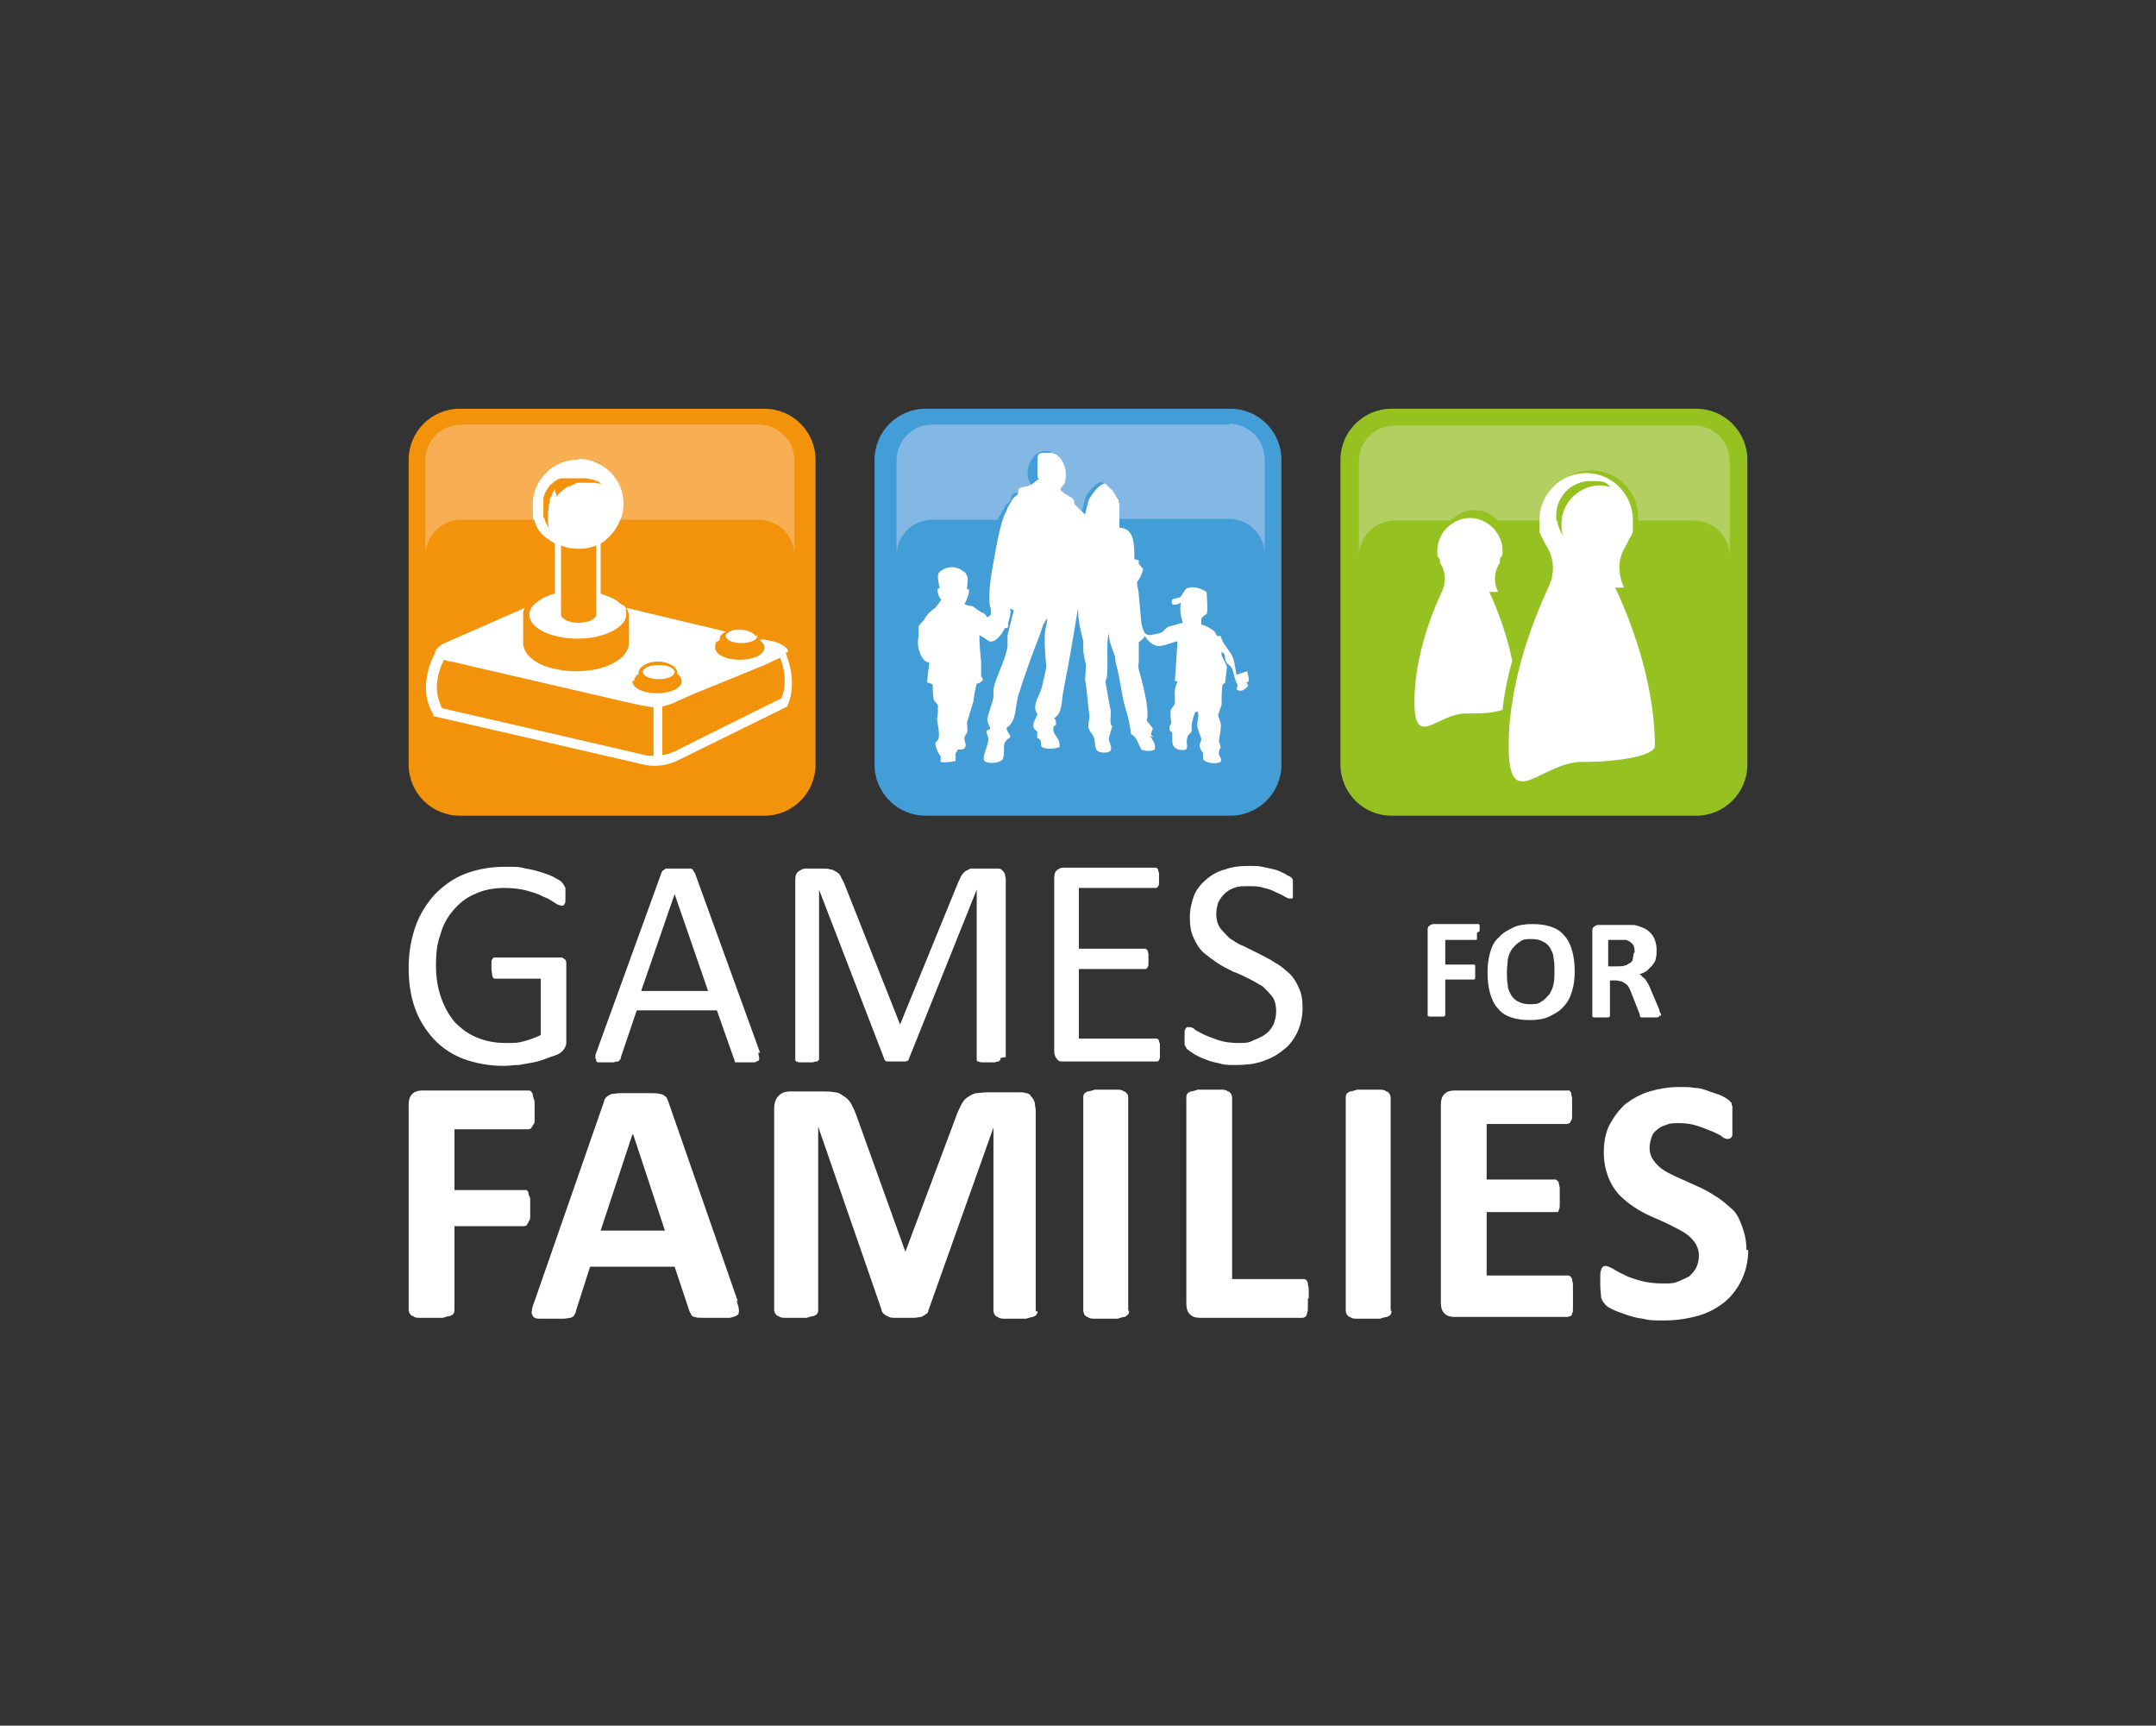 <?xml version="1.0" encoding="UTF-8"?>
<svg id="Layer_3" xmlns="http://www.w3.org/2000/svg" version="1.1" viewBox="0 0 244.8 195.9">
  <rect x="0" y="0" width="244.8" height="195.9" fill="#333333" stroke="none"/>
  <!-- Generator: Adobe Illustrator 29.7.0, SVG Export Plug-In . SVG Version: 2.1.1 Build 138)  -->
  <defs>
    <style>
      .st0 {
        fill: none;
      }

      .st1 {
        fill: #f8af54;
      }

      .st2 {
        fill: #83b7e4;
      }

      .st3 {
        fill: #95c121;
      }

      .st4 {
        fill: #439ed8;
      }

      .st5 {
        fill: #f3920b;
      }

      .st6 {
        fill: #fff;
      }

      .st7 {
        fill: #b3cf61;
      }
    </style>
  </defs>
  <g>
    <g>
      <path class="st6" d="M64.2,101.6c0,.2,0,.4,0,.6,0,.2,0,.3-.1.4,0,.1-.1.2-.2.2,0,0-.1,0-.2,0-.1,0-.4-.1-.7-.3-.3-.2-.7-.5-1.3-.7-.5-.3-1.2-.5-1.9-.7-.7-.2-1.6-.3-2.6-.3s-2.3.2-3.3.7c-1,.4-1.8,1.1-2.4,1.8-.7.8-1.2,1.7-1.5,2.8-.4,1.1-.5,2.2-.5,3.5s.2,2.6.6,3.7c.4,1.1.9,2,1.6,2.8.7.7,1.5,1.3,2.5,1.7,1,.4,2,.6,3.2.6s1.4,0,2.1-.2c.7-.2,1.3-.4,1.9-.7v-6.4h-5.1c-.2,0-.3,0-.4-.3,0-.2-.1-.5-.1-.9s0-.4,0-.6c0-.2,0-.3.1-.4,0,0,.1-.2.2-.2,0,0,.2,0,.3,0h7c.1,0,.2,0,.4,0,.1,0,.2.1.3.2.1,0,.2.2.2.4,0,.2,0,.3,0,.5v8.4c0,.3,0,.5-.2.8-.1.2-.3.4-.6.6-.3.2-.8.3-1.3.5-.5.2-1.1.4-1.6.5-.6.1-1.1.2-1.7.3-.6,0-1.1.1-1.7.1-1.7,0-3.2-.3-4.6-.8-1.3-.5-2.5-1.3-3.4-2.3-.9-1-1.6-2.1-2.1-3.5-.5-1.4-.7-2.9-.7-4.6s.3-3.3.8-4.7c.5-1.4,1.3-2.6,2.2-3.6,1-1,2.1-1.8,3.4-2.3,1.3-.5,2.8-.8,4.5-.8s1.6,0,2.4.2c.7.1,1.4.3,2,.5.6.2,1.1.4,1.4.6.4.2.7.4.8.6.1.1.2.3.3.5,0,.2,0,.5,0,.8Z"/>
      <path class="st6" d="M86.1,119.5c0,.2.1.5.1.6,0,.2,0,.3-.1.3,0,0-.2.1-.4.2-.2,0-.5,0-.8,0s-.6,0-.8,0c-.2,0-.4,0-.5,0-.1,0-.2,0-.2-.2,0,0,0-.2-.1-.3l-1.9-5.4h-9.1l-1.8,5.3c0,.1,0,.2-.1.3,0,0-.1.1-.2.2-.1,0-.3,0-.5.1-.2,0-.5,0-.8,0s-.6,0-.8,0c-.2,0-.4,0-.4-.2s-.1-.2-.1-.3c0-.2,0-.4.1-.6l7.4-20.4c0-.1.1-.2.2-.3,0,0,.2-.1.3-.2.1,0,.3,0,.5,0,.2,0,.5,0,.8,0s.7,0,.9,0c.2,0,.4,0,.6,0,.1,0,.3.1.3.2,0,0,.1.2.2.3l7.4,20.4ZM76.6,101.5h0l-3.8,11h7.6l-3.8-11Z"/>
      <path class="st6" d="M113.6,120.1c0,0,0,.2,0,.2,0,0-.1.1-.2.2-.1,0-.3,0-.4.1-.2,0-.4,0-.7,0s-.5,0-.7,0c-.2,0-.3,0-.5-.1-.1,0-.2,0-.2-.2,0,0,0-.1,0-.2v-19.1h0l-7.7,19.2c0,0,0,.1-.1.2,0,0-.2.1-.3.1-.1,0-.3,0-.4,0-.2,0-.4,0-.6,0s-.4,0-.6,0-.3,0-.4,0c-.1,0-.2,0-.3-.1,0,0-.1-.1-.1-.2l-7.4-19.2h0v19.1c0,0,0,.2,0,.2,0,0-.1.1-.2.2-.1,0-.3,0-.5.1-.2,0-.4,0-.7,0s-.5,0-.7,0c-.2,0-.3,0-.4-.1-.1,0-.2,0-.2-.2,0,0,0-.1,0-.2v-20.2c0-.5.1-.8.4-1,.3-.2.5-.3.8-.3h1.8c.4,0,.7,0,1,.1.3,0,.5.2.7.3.2.1.4.3.5.6.1.2.3.5.4.8l6.3,15.9h0l6.5-15.9c.1-.3.3-.6.4-.9.1-.2.3-.4.5-.6.2-.1.4-.2.6-.3.2,0,.5,0,.8,0h1.9c.2,0,.3,0,.5,0,.2,0,.3.1.4.2.1.1.2.2.3.4,0,.2.1.4.1.6v20.2Z"/>
      <path class="st6" d="M131.7,119.4c0,.2,0,.4,0,.5,0,.2,0,.3-.1.4,0,.1-.1.2-.2.2,0,0-.2,0-.2,0h-10.5c-.3,0-.5,0-.7-.3-.2-.2-.3-.5-.3-.9v-19.6c0-.4.1-.8.3-.9.2-.2.5-.3.7-.3h10.4c0,0,.2,0,.2,0,0,0,.1.1.2.2,0,.1,0,.2.1.4,0,.2,0,.3,0,.6s0,.4,0,.5c0,.2,0,.3-.1.4,0,0-.1.2-.2.2,0,0-.2,0-.2,0h-8.6v6.9h7.4c0,0,.2,0,.2,0,0,0,.1.1.2.2s0,.2.1.4c0,.2,0,.3,0,.6s0,.4,0,.5c0,.1,0,.3-.1.4,0,0-.1.2-.2.2,0,0-.2,0-.2,0h-7.4v7.9h8.7c0,0,.2,0,.2,0,0,0,.1.1.2.2,0,0,0,.2.1.4,0,.2,0,.3,0,.6Z"/>
      <path class="st6" d="M147.9,114.4c0,1-.2,1.9-.6,2.8-.4.8-.9,1.5-1.6,2-.7.6-1.5,1-2.4,1.3-.9.3-1.9.4-2.9.4s-1.4,0-2-.2c-.6-.1-1.2-.3-1.7-.5-.5-.2-.9-.4-1.2-.6-.3-.2-.6-.4-.7-.5-.1-.1-.2-.3-.3-.5,0-.2,0-.5,0-.8s0-.5,0-.6c0-.2,0-.3.1-.4s.1-.2.2-.2c0,0,.1,0,.2,0,.2,0,.4,0,.7.3.3.2.7.4,1.1.6.5.2,1,.4,1.6.6.6.2,1.4.3,2.2.3s1.2,0,1.7-.3c.5-.2,1-.4,1.4-.7.4-.3.7-.7.9-1.1.2-.5.3-1,.3-1.5s-.1-1.2-.4-1.6c-.3-.4-.7-.8-1.1-1.2-.5-.3-1-.6-1.6-.9-.6-.3-1.2-.6-1.8-.8-.6-.3-1.2-.6-1.8-1-.6-.4-1.1-.8-1.6-1.2-.5-.5-.8-1-1.1-1.7-.3-.6-.4-1.4-.4-2.3s.2-1.7.5-2.5c.3-.7.8-1.3,1.4-1.8.6-.5,1.3-.9,2.1-1.1.8-.3,1.7-.4,2.7-.4s1,0,1.5.1,1,.2,1.4.3c.4.1.8.3,1.2.5.3.2.6.3.7.4.1.1.2.2.2.3,0,0,0,.1,0,.2,0,0,0,.2,0,.3,0,.1,0,.3,0,.5s0,.4,0,.5c0,.2,0,.3,0,.4,0,.1,0,.2-.1.2,0,0-.1,0-.2,0-.1,0-.3,0-.6-.2-.3-.2-.6-.3-1-.5-.4-.2-.8-.4-1.4-.5-.5-.2-1.1-.2-1.8-.2s-1.1,0-1.6.2c-.5.2-.8.4-1.1.7-.3.3-.5.6-.7,1-.1.4-.2.8-.2,1.2,0,.6.1,1.1.4,1.6.3.4.7.8,1.1,1.2.5.3,1,.7,1.6.9.6.3,1.2.6,1.8.9.6.3,1.2.6,1.8,1,.6.3,1.1.8,1.6,1.2.5.5.8,1,1.1,1.7.3.6.4,1.4.4,2.3Z"/>
    </g>
    <path class="st6" d="M60.7,126.1c0,.4,0,.7,0,1,0,.3,0,.5-.2.6,0,.2-.2.3-.2.4,0,0-.2.1-.3.1h-8.4v6.9h7.9c.1,0,.2,0,.3,0,0,0,.2.2.2.3,0,.2.1.4.2.6,0,.3,0,.6,0,1s0,.7,0,1c0,.3,0,.5-.2.7,0,.2-.2.3-.2.4,0,0-.2.1-.3.1h-7.9v9.5c0,.1,0,.3-.1.4,0,.1-.2.2-.4.3-.2,0-.5.1-.8.2-.3,0-.8,0-1.3,0s-.9,0-1.3,0c-.3,0-.6,0-.8-.2-.2,0-.3-.2-.4-.3,0-.1-.1-.2-.1-.4v-23.2c0-.6.1-1,.4-1.3.3-.3.7-.4,1.1-.4h12.1c.1,0,.2,0,.3.1,0,0,.2.2.2.4,0,.2.1.4.2.7,0,.3,0,.6,0,1Z"/>
    <path class="st6" d="M83.6,147.6c.2.5.3.9.3,1.1,0,.3,0,.5-.2.6-.1.1-.4.2-.8.3-.4,0-.9,0-1.5,0s-1.2,0-1.6,0c-.4,0-.7,0-.9-.1-.2,0-.3-.1-.4-.2,0-.1-.1-.2-.2-.4l-1.7-5.1h-9.6l-1.6,5c0,.2-.1.3-.2.5,0,.1-.2.2-.4.3-.2,0-.5.1-.8.1-.3,0-.8,0-1.4,0s-1.1,0-1.4,0c-.3,0-.6-.1-.7-.3-.1-.2-.2-.4-.1-.6,0-.3.1-.6.3-1.1l7.9-22.7c0-.2.2-.4.3-.5.1-.1.3-.2.5-.3.2,0,.6-.1,1-.1.4,0,.9,0,1.6,0s1.4,0,1.9,0c.5,0,.8,0,1.1.1.3,0,.4.2.6.3.1.1.2.3.3.6l7.9,22.7ZM71.8,128.8h0l-3.6,10.9h7.3l-3.6-10.9Z"/>
    <path class="st6" d="M117.8,148.8c0,.1,0,.3-.1.4,0,.1-.2.2-.4.3-.2,0-.4.1-.8.2-.3,0-.7,0-1.2,0s-.9,0-1.2,0c-.3,0-.6,0-.8-.2-.2,0-.3-.2-.4-.3,0-.1-.1-.2-.1-.4v-20.8h0l-7.4,20.8c0,.2-.1.3-.3.4-.1.1-.3.2-.5.3-.2,0-.5.1-.8.1-.3,0-.7,0-1.1,0s-.8,0-1.1,0c-.3,0-.6,0-.8-.2-.2,0-.4-.2-.5-.3-.1-.1-.2-.2-.2-.4l-7.2-20.8h0v20.8c0,.1,0,.3-.1.4,0,.1-.2.2-.4.3-.2,0-.5.1-.8.2-.3,0-.7,0-1.2,0s-.9,0-1.2,0c-.3,0-.6,0-.8-.2-.2,0-.3-.2-.4-.3,0-.1-.1-.2-.1-.4v-22.8c0-.7.2-1.2.5-1.5.4-.4.8-.5,1.4-.5h3.4c.6,0,1.1,0,1.6.1.4,0,.8.3,1.1.5.3.2.6.5.8.9.2.4.4.8.6,1.4l5.5,15.3h0l5.7-15.2c.2-.6.4-1,.6-1.4.2-.4.4-.7.7-.9.3-.2.6-.4,1-.5.4,0,.8-.1,1.3-.1h3.5c.4,0,.7,0,.9.1.3,0,.5.2.6.4.2.2.3.4.4.7,0,.3.1.6.1.9v22.8Z"/>
    <path class="st6" d="M128.2,148.8c0,.1,0,.3-.1.4s-.2.2-.4.3c-.2,0-.5.1-.8.2-.3,0-.8,0-1.3,0s-.9,0-1.3,0c-.3,0-.6,0-.8-.2-.2,0-.3-.2-.4-.3,0-.1-.1-.2-.1-.4v-24.2c0-.1,0-.3.1-.4,0-.1.2-.2.4-.3.2,0,.5-.1.8-.2.3,0,.7,0,1.2,0s.9,0,1.3,0c.3,0,.6,0,.8.2.2,0,.3.2.4.3s.1.2.1.4v24.2Z"/>
    <path class="st6" d="M148.5,147.4c0,.4,0,.7,0,1,0,.3,0,.5-.1.7,0,.2-.1.3-.2.4,0,0-.2.1-.3.1h-11.7c-.4,0-.8-.1-1.1-.4-.3-.3-.4-.7-.4-1.3v-23.3c0-.1,0-.3.1-.4,0-.1.2-.2.4-.3.2,0,.5-.1.8-.2.3,0,.8,0,1.3,0s.9,0,1.3,0c.3,0,.6,0,.8.2.2,0,.3.2.4.3,0,.1.1.2.1.4v20.6h8.1c.1,0,.2,0,.3.1,0,0,.2.2.2.4,0,.2.1.4.1.7,0,.3,0,.6,0,1Z"/>
    <path class="st6" d="M158,148.8c0,.1,0,.3-.1.4,0,.1-.2.2-.4.3-.2,0-.5.1-.8.2-.3,0-.8,0-1.3,0s-.9,0-1.3,0c-.3,0-.6,0-.8-.2-.2,0-.3-.2-.4-.3,0-.1-.1-.2-.1-.4v-24.2c0-.1,0-.3.1-.4,0-.1.2-.2.4-.3.2,0,.5-.1.8-.2.3,0,.7,0,1.2,0s.9,0,1.3,0c.3,0,.6,0,.8.2.2,0,.3.2.4.3,0,.1.1.2.1.4v24.2Z"/>
    <path class="st6" d="M178.6,147.5c0,.4,0,.7,0,1,0,.3,0,.5-.1.6,0,.2-.1.3-.2.3,0,0-.2.1-.3.1h-12.9c-.4,0-.8-.1-1.1-.4-.3-.3-.4-.7-.4-1.3v-22.3c0-.6.1-1,.4-1.3.3-.3.7-.4,1.1-.4h12.8c.1,0,.2,0,.3,0,0,0,.2.2.2.3,0,.2.1.4.1.6,0,.3,0,.6,0,1s0,.7,0,.9c0,.3,0,.5-.1.6s-.1.3-.2.3c0,0-.2.1-.3.1h-9.1v6.3h7.7c.1,0,.2,0,.3.1,0,0,.2.2.2.3,0,.2.1.4.1.6,0,.3,0,.6,0,.9s0,.7,0,.9c0,.3,0,.5-.1.6,0,.2-.1.3-.2.3,0,0-.2,0-.3,0h-7.7v7.2h9.2c.1,0,.2,0,.3.1,0,0,.2.2.2.3,0,.2.1.4.1.6,0,.3,0,.6,0,1Z"/>
    <path class="st6" d="M198.5,141.9c0,1.3-.3,2.5-.8,3.5-.5,1-1.2,1.9-2,2.5-.9.7-1.9,1.2-3,1.5-1.1.3-2.4.5-3.7.5s-1.7,0-2.5-.2c-.8-.1-1.4-.3-2-.5-.6-.2-1.1-.4-1.5-.6-.4-.2-.7-.4-.8-.6-.2-.2-.3-.4-.4-.7,0-.3-.1-.8-.1-1.4s0-.8,0-1c0-.3,0-.5.1-.7,0-.2.1-.3.2-.4,0,0,.2-.1.3-.1s.4.1.8.3c.3.2.8.5,1.3.7.5.3,1.2.5,1.9.7.7.2,1.6.3,2.5.3s1.2,0,1.7-.2c.5-.2.9-.4,1.3-.6.3-.3.6-.6.8-1,.2-.4.3-.9.3-1.4s-.2-1.1-.5-1.5c-.3-.4-.7-.8-1.2-1.1-.5-.3-1.1-.6-1.7-.9-.6-.3-1.3-.6-2-.9-.7-.3-1.4-.7-2-1.1-.6-.4-1.2-.9-1.7-1.4-.5-.6-.9-1.2-1.2-2-.3-.8-.5-1.7-.5-2.8s.2-2.3.7-3.2c.5-.9,1.1-1.7,1.8-2.3.8-.6,1.7-1.1,2.7-1.4,1-.3,2.2-.5,3.3-.5s1.2,0,1.8.1c.6,0,1.2.2,1.7.4.5.2,1,.3,1.4.5s.7.4.8.5c.1.1.2.2.3.3,0,0,0,.2.1.4,0,.2,0,.3,0,.6,0,.2,0,.5,0,.9s0,.7,0,1c0,.3,0,.5,0,.7,0,.2-.1.3-.2.4,0,0-.2.1-.3.1s-.4,0-.7-.3c-.3-.2-.7-.4-1.2-.6-.5-.2-1-.4-1.6-.6-.6-.2-1.3-.3-2-.3s-1.1,0-1.5.2c-.4.1-.8.3-1.1.6-.3.2-.5.5-.6.9-.1.3-.2.7-.2,1.1,0,.6.2,1.1.5,1.5.3.4.7.8,1.2,1.1.5.3,1.1.6,1.8.9.7.3,1.3.6,2,.9.7.3,1.4.7,2,1.1.7.4,1.2.9,1.8,1.4s.9,1.2,1.2,2c.3.8.5,1.7.5,2.7Z"/>
    <path class="st6" d="M167.7,105.9c0,.2,0,.3,0,.4,0,.1,0,.2,0,.3,0,0,0,.1-.1.1,0,0,0,0-.1,0h-3.4v2.8h3.2s0,0,.1,0c0,0,0,0,.1.1,0,0,0,.2,0,.3,0,.1,0,.2,0,.4s0,.3,0,.4c0,.1,0,.2,0,.3,0,0,0,.1-.1.2,0,0,0,0-.1,0h-3.2v3.9c0,0,0,.1,0,.2,0,0,0,0-.2.1,0,0-.2,0-.3,0-.1,0-.3,0-.5,0s-.4,0-.5,0-.2,0-.3,0c0,0-.1,0-.2-.1,0,0,0,0,0-.2v-9.5c0-.2,0-.4.2-.5.1-.1.3-.2.5-.2h5s0,0,.1,0c0,0,0,0,.1.1,0,0,0,.2,0,.3,0,.1,0,.3,0,.4Z"/>
    <path class="st6" d="M178.8,110.2c0,.9-.1,1.7-.3,2.3-.2.7-.5,1.3-1,1.8-.4.5-1,.8-1.6,1.1-.6.3-1.4.4-2.2.4s-1.5-.1-2.1-.3c-.6-.2-1.1-.5-1.5-1-.4-.4-.7-1-.9-1.7-.2-.7-.3-1.5-.3-2.4s.1-1.6.3-2.3c.2-.7.5-1.3,1-1.7.4-.5,1-.8,1.6-1.1.6-.3,1.4-.4,2.2-.4s1.5.1,2.1.3c.6.2,1.1.5,1.5,1,.4.4.7,1,.9,1.7.2.7.3,1.5.3,2.4ZM176.5,110.3c0-.6,0-1.1-.1-1.5,0-.5-.2-.8-.4-1.2-.2-.3-.5-.6-.8-.7-.3-.2-.8-.3-1.3-.3s-1,0-1.3.3c-.4.2-.6.5-.9.8-.2.3-.4.7-.5,1.2,0,.4-.1.9-.1,1.4s0,1.1.1,1.5c0,.5.2.8.4,1.2.2.3.5.6.8.7.3.2.8.3,1.3.3s1,0,1.3-.3c.4-.2.6-.5.9-.8.2-.3.4-.7.5-1.2s.1-.9.1-1.4Z"/>
    <path class="st6" d="M188.4,115.3c0,0,0,.1,0,.1,0,0,0,0-.2.1,0,0-.2,0-.4,0-.2,0-.4,0-.6,0s-.4,0-.5,0c-.1,0-.2,0-.3,0,0,0-.1,0-.2-.1,0,0,0-.1,0-.2l-.9-2.3c-.1-.3-.2-.5-.3-.7-.1-.2-.2-.4-.4-.5-.1-.1-.3-.2-.5-.3-.2,0-.4-.1-.6-.1h-.7v4c0,0,0,.1,0,.1,0,0,0,0-.2.1,0,0-.2,0-.3,0-.1,0-.3,0-.5,0s-.4,0-.5,0c-.1,0-.2,0-.3,0,0,0-.1,0-.2-.1,0,0,0,0,0-.1v-9.6c0-.2,0-.4.2-.5.1-.1.3-.2.5-.2h2.7c.3,0,.5,0,.7,0,.2,0,.3,0,.5,0,.4,0,.8.2,1.1.3.3.1.6.3.9.6.2.2.4.5.5.8.1.3.2.7.2,1.1s0,.7-.1,1c0,.3-.2.5-.4.8-.2.2-.4.4-.6.6-.3.2-.5.3-.9.4.2,0,.3.2.4.3.1.1.3.2.4.4.1.2.2.3.3.5.1.2.2.4.3.7l.9,2.1c0,.2.1.4.2.5,0,0,0,.2,0,.2ZM185.6,108.1c0-.3,0-.6-.2-.9-.2-.2-.4-.4-.8-.5-.1,0-.2,0-.4,0-.1,0-.3,0-.6,0h-1v3h1.1c.3,0,.6,0,.8-.1.2,0,.4-.2.6-.3s.3-.3.3-.5c0-.2.1-.4.1-.6Z"/>
  </g>
  <g>
    <path class="st4" d="M145.5,86.8c0,3.2-2.6,5.8-5.8,5.8h-34.6c-3.2,0-5.8-2.6-5.8-5.8v-34.6c0-3.2,2.6-5.8,5.8-5.8h34.6c3.2,0,5.8,2.6,5.8,5.8v34.6"/>
    <path class="st2" d="M139.6,48.2h-33.7c-2.3,0-4.1,1.8-4.1,4.1v10.8c0-2.3,1.8-4.1,4.1-4.1h7.4c0-.1.1-.3.2-.4.2-.4.5-.8.7-1.3.2-.1.4-.3.5-.4.2-.3,0-.6.3-.8.3-.2.7-.2,1.1-.3.4-.2.6-.5,1.1-.7h0c-1.2-1.2-.2-3.9,1.5-3.9s.2,0,.3,0c1.2.3,1.9,1.9,1.5,3.4,0,.3-.4.4-.5.8.4.5.9.6,1.4,1,.2.2,0,.3.2.6,0,.2,1,1,1.2,1.2.1-.5.3-1.1.4-1.6.2-.6,1.2-1.8,1.9-1.9,1.4,1.2,1.9,2.1,2,4.2h12.4c2.3,0,4.1,1.8,4.1,4.1v-10.8c0-2.3-1.8-4.1-4.1-4.1"/>
    <path class="st6" d="M140.4,76.6c-.2-.9-.2-1.8-.7-2.5-.4-.6-.9-1.1-1.1-1.9,0,0-.1,0-.2,0,0,0-.1,0-.2,0-.1-.2-.2-.3-.3-.5-.3-.3-1-.7-1.5-.8v-.7c.2-.2.4-.4.6-.5.2-.3,0-2.1,0-2.5-.6-.4-1.7-.8-2.4-.3-.2.3-.3.5-.5.8-.4.4-1.3,0-1,.9.4.1.7,0,1-.2-.2.7,0,1.7.2,2.3-.5.1-1,.3-1.5.4-.4.1-.6.5-.9.7-.5.2-.9.2-1.3.3-.8,0-.8-.7-1-1.3-.1-1.1-.2-2.2-.3-3.3,0-.5-.2-.9-.2-1.4.3-.4.6-1,.7-1.5-.2-.2-.3-.4-.5-.6,0-.1,0-.3,0-.4h-.1c-.1-.1-.3-.1-.4-.1,0-1.8,0-3.5-1.7-3.6,0-.3,0-.6,0-.9h0s0,0,0,0c0,0,0-.2,0-.3,0-.2,0-.4,0-.5,0,0,0-.2,0-.3,0-.1,0-.3,0-.4,0,0,0-.2,0-.2,0-.1,0-.2-.1-.3,0,0,0-.2,0-.2,0-.1-.1-.2-.2-.3,0,0,0-.1-.1-.2,0-.1-.1-.2-.2-.3,0,0,0-.1-.1-.2,0-.1-.2-.2-.3-.3,0,0,0,0-.1-.1-.2-.2-.3-.3-.5-.5-.7,0-1.6,1.3-1.9,1.9-.1.5-.3,1.1-.4,1.6-.2-.2-1.1-1-1.2-1.2-.1-.3,0-.4-.2-.6-.5-.4-1-.5-1.4-1,.1-.4.4-.5.5-.8.4-1.4-.2-3.1-1.5-3.4-.1,0-.2,0-.3,0s0,0,0,0c0,0,0,0,0,0,0,0-.2,0-.2,0,0,0,0,0-.1,0,0,0-.1,0-.2,0,0,0,0,0-.1,0,0,0-.1,0-.2,0,0,0,0,0-.1,0,0,0,0,0-.1.1,0,0,0,0-.1,0,0,0,0,0-.1.1,0,0,0,0,0,.1,0,0,0,0-.1.1,0,0,0,0,0,.1,0,0,0,.1,0,.2,0,0,0,0,0,.1,0,0,0,.1,0,.2,0,0,0,0,0,.1,0,0,0,.1,0,.2,0,0,0,0,0,.1,0,0,0,.1,0,.2,0,0,0,0,0,.1,0,0,0,.1,0,.2,0,0,0,0,0,.1,0,0,0,.1,0,.2,0,0,0,0,0,.1,0,0,0,.1,0,.2,0,0,0,0,0,.1,0,0,0,.1,0,.2,0,0,0,0,0,0,0,0,.1.2.2.2h0c-.5.2-.7.6-1.1.7-.4.2-.7.1-1.1.3-.3.2-.1.5-.3.8-.2.1-.4.3-.5.4-.2.4-.5.8-.7,1.3,0,.1-.1.3-.2.4h0c-.7,1.8-1,3.9-1.4,6.1-.2.9-.6,3.9-.2,4.7h0c0,.2,0,.5,0,.7-.1.1-.3.2-.4.3h0c-.1-.2-.2-.3-.4-.5-.2,0-.4-.2-.6-.3-.2-.1-.5-.4-.7-.5-.3,0-.6-.1-.9-.2h0c.2-.4.6-1.1.5-1.7,0,0-.1,0-.2,0,0-1,.3-1.3-.3-2-.2,0-.3-.2-.5-.3-.8-.4-1.7-.2-2.3.3-.4.4-.1,1.3,0,1.9-.1,0-.1,0-.2,0-.2.3.2,1.2.4,1.3h0c-.3.3-.5.7-.8,1-.1,0-.2.1-.3.2-.4.3-.7.7-.9,1.1-.2.2-.4.4-.6.7,0,.4,0,.8,0,1.2-.3,1,.3,2.9,1.2,2.9,0,.5-.3,2.1-.2,2.3.2,0,.4.1.6.2,0,.5,0,1.1.1,1.6,0,.3.4.5.5.8,0,.5,0,1-.1,1.5,0,.4.4,1.9.1,2.4,0,.1-.3.2-.3.4,0,.4.4,1.3.6,1.4,0,.3,0,.4,0,.7.4.1,1.2,0,1.6-.1h.1v-.8c0-.2.2-.2.2-.5.4,0,.8,0,.9-.3.2-.4-.3-.8,0-1.3,0,0,.1-.2.2-.3.1-.4,0-.8,0-1.2.2-.7.5-1.6.7-2.3.1-.7.2-1.4.4-2.1.3,0,.5-.2.7-.4,0-.2-.1-.3-.2-.4,0-.6,0-1.2,0-1.7-.1-.9-.2-2-.2-3,.4.2.7.4,1.1.7.7.2,1.4-.7,1.8-1.5.2,0,.3,0,.4-.2-.2-.4.4-1.3.2-2,.1,0,.3.1.4.2-.2.9-.5,2-.7,2.8,0,.4,0,.9,0,1.3-.3,1.7-1.2,3.1-1.6,4.8,0,.3,0,.7,0,1-.2.8-.5,1.5-.7,2.4,0,.6.4.9.3,1.2-.2,0-.3.1-.4.2,0,.4.3.7.2,1.1,0,.5-.8,2-.4,2.3.5.4,1.9.2,2.1-.3.3-1.3-.3-1.7.8-2.4v-.2c-.2-.3-.4-.5-.4-.9,1.2-.7.9-2.5,1.4-3.9.7-2.2,1.4-4.2,2.2-6.2.3-.7.5-1.8,1-2.3h0c0,.4-.1.8-.2,1.2-.2,1.1,0,3.3.1,4.3,0,.1-.4,1.9-.5,2.3-.3,1.1-1.2,2.1-.5,3.1-.1.3-.7,1.1-.4,1.6.1.1.3.3.4.4,0,.1-.1.5,0,.7.1,0,.2.1.3.2.2.3,0,.6.2.8.4.3,1.6.2,2,0,.1-1-.6-1.2-.7-1.9v-.4c.1,0,.2-.2.3-.2,0-.4,0-.5-.2-.8,1-.5.8-2.2,1.1-3.4.6-3,1.1-6,1.6-9.1h0c0,1.5.3,2.6.6,3.8,0,.3,0,.6,0,1,0,.5.2,1.1.3,1.7,0,.5-.1,1.5-.1,1.7.2.8.3,2.8.5,4,0,.5-.2,1.2-.1,1.4,0,.3.5.8.6,1.1.2.5,0,1.3.5,1.6.4.2,1.2.2,1.4-.1.2-.5-.2-.9-.2-1.3,0-.1.3-1.3.4-1.4-.4-.4-.1-1.3-.2-1.9-.2-.9-.4-2.2-.6-3.3.5-.4,0-4.3.4-5.4,0,.9.4,1.8.7,2.6,0,.4.1.8.2,1.2.4,1.5.5,2.9.9,4.4.3,1,.6,2,.7,3.2.7.4.8,1.1,1.2,1.8.5.2,1.1.2,1.5,0,.2-.7-.3-1.1-.5-1.6.1,0,.2.2.3.2,0-.2-.2-.2-.2-.3,0-.2.1-.5.2-.7-.2-.3-.5-.6-.7-.9.4-1.2-.6-4.7-.9-5.8-.1-.5,0-.7,0-1.1,0-.7,0-1.3,0-2,.3-.2.5-.4.7-.7.4.7,1.1,1.3,1.9,1.1.7-.1,1.2-.4,1.8-.5-.1,1.5-.2,3-.3,4.5.1,0,.2,0,.3.1-.2.4-.4,1-.3,1.6,0,.3,0,.5,0,.8,0,.3-.5.6-.5,1,0,.4,0,.8.1,1.2,0,.2-.3.4-.2.8,0,.2.3.3.3.4,0,.1,0,.3,0,.4,0,.9,0,1.2.7,1.5.2,0,.6.1.8,0,.4-.2,0-.8.2-1.3,0-.4.4-.5.5-.8,0-.2,0-.4,0-.5,0-.4.2-1.2.4-1.6,0-.1,0,0,.1-.1,0,0,0,0,.2,0,.2.7-.2,1.1,0,1.9.1.4.3.8.4,1.2,0,.2-.1.4-.2.6,0,.5.2.7.4,1,0,.2,0,.5,0,.7.3.4,1.4.6,2,.3.2-.5-.3-.6-.2-1.1,0-.2.1-.4.2-.5,0-.2-.1-.5-.2-.7,0-.5.3-1.4.2-2.1-.1-.3-.2-.6-.3-.9.1-.4.3-.8.4-1.2,0-.7,0-1.5.1-2.2,0-.1.2-.2.3-.3,0-.1.2-1.6.2-1.7,0-.4-.4-.9-.6-1.4v-.4c.5.2.3.6.5,1.1.1.3.5.4.7.8.2.6.3,1.3.6,1.8,0,.2,0,.3-.1.5.1.1.1.2.3.2.4.1.8-.3,1-.5,0-.2,0-.2-.2-.4.1,0,.2-.1.3-.2,0-.4-.1-.7-.2-1.1Z"/>
  </g>
  <g>
    <path class="st5" d="M92.6,86.8c0,3.2-2.6,5.8-5.8,5.8h-34.6c-3.2,0-5.8-2.6-5.8-5.8v-34.6c0-3.2,2.6-5.8,5.8-5.8h34.6c3.2,0,5.8,2.6,5.8,5.8v34.6"/>
    <path class="st0" d="M71.1,79.6l-17.7-4.1-2.1-.5c-.2,0-.6-.1-.9-.2-.3.5-.8,1.8-.8,3.2s.2,1.6.6,2.3c.5.1,23.4,5.4,23.4,5.4,0,0,.2,0,.6,0v-5.5c-.6,0-1.2-.2-1.3-.2l-1.8-.4Z"/>
    <path class="st0" d="M88.6,74.8l-1.7.8-8.1,3.3-1.8.8c-.1,0-1.1.4-1.7.6v5.5c.4,0,.9-.2,1.4-.4,0,0,12-5.9,12.3-6.1.1-.2.4-.8.4-1.8s-.1-1.6-.5-2.7c0,0,0,0-.1,0Z"/>
    <path class="st0" d="M63.6,61.5v5.9c.3,0,.6-.1.8-.2.5,0,1.3.1,1.9.3l1.3.3v-6.3h-4.1Z"/>
    <path class="st0" d="M62.6,67.7s0,0,0,0c0,0,0,0,0,0Z"/>
    <path class="st0" d="M63.1,67.5s0,0,0,0c0,0,0,0,0,0Z"/>
    <path class="st0" d="M64.4,67.2c-.2,0-.5,0-.8.2v2.4c0,.4.8.9,2,.9s2-.5,2-.9v-2l-1.3-.3c-.6-.1-1.5-.3-1.9-.3Z"/>
    <path class="st0" d="M62.8,67.6s0,0,0,0c0,0,0,0,0,0Z"/>
    <path class="st0" d="M67.7,67.3v-5.8h-4.1v5.8c.6-.1,1.3-.2,2-.2s1.4,0,2,.2Z"/>
    <path class="st6" d="M63,67.6s0,0-.1,0c0,0,0,0,.1,0Z"/>
    <path class="st6" d="M62.5,67.7c0,0-.1,0-.2,0,0,0,.1,0,.2,0Z"/>
    <path class="st6" d="M62.7,67.7s0,0-.1,0c0,0,0,0,.1,0Z"/>
    <path class="st0" d="M88.6,74.8l-1.7.8-8.1,3.3-1.8.8c-.1,0-1.1.4-1.7.6v5.5c.4,0,.9-.2,1.4-.4,0,0,12-5.9,12.3-6.1.1-.2.4-.8.4-1.8s-.1-1.6-.5-2.7c0,0,0,0-.1,0Z"/>
    <path class="st0" d="M71.1,79.6l-17.7-4.1-2.1-.5c-.2,0-.6-.1-.9-.2-.3.5-.8,1.8-.8,3.2s.2,1.6.6,2.3c.5.1,23.4,5.4,23.4,5.4,0,0,.2,0,.6,0v-5.5c-.6,0-1.2-.2-1.3-.2l-1.8-.4Z"/>
    <path class="st0" d="M59.6,69.8s0,0,0,.1v-.3c0,0,0,.1,0,.2Z"/>
    <path class="st6" d="M71.6,69.7h0c0,0,0,.1,0,.2v-.2Z"/>
    <path class="st6" d="M59.7,69.6c0,0,0-.1,0-.2h0s0,.2,0,.2Z"/>
    <path class="st1" d="M86.1,48.2h-33.7c-2.3,0-4.1,1.8-4.1,4.1v10.8c0-2.3,1.8-4.1,4.1-4.1h8.4c-.2-.5-.3-1.1-.3-1.7,0-2.8,2.3-5.1,5.1-5.1s2.6.5,3.6,1.5c1,1,1.5,2.2,1.5,3.6s-.1,1.2-.3,1.7h15.7c2.3,0,4.1,1.8,4.1,4.1v-10.8c0-2.3-1.8-4.1-4.1-4.1"/>
    <path class="st6" d="M65.6,52.2c-2.8,0-5.1,2.3-5.1,5.1s.1,1.2.3,1.7h.6c-.2-.5-.3-1.1-.3-1.7,0-2.5,2.1-4.6,4.6-4.6s2.4.5,3.2,1.3c.9.9,1.3,2,1.3,3.2s-.1,1.2-.3,1.7h.6c.2-.5.3-1.1.3-1.7,0-1.4-.5-2.6-1.5-3.6-1-1-2.2-1.5-3.6-1.5"/>
    <path class="st0" d="M88.6,74.8l-1.7.8-8.1,3.3-1.8.8c-.1,0-1.1.4-1.7.6v5.5c.4,0,.9-.2,1.4-.4,0,0,12-5.9,12.3-6.1.1-.2.4-.8.4-1.8s-.1-1.6-.5-2.7c0,0,0,0-.1,0Z"/>
    <path class="st0" d="M71.1,79.6l-17.7-4.1-2.1-.5c-.2,0-.6-.1-.9-.2-.3.5-.8,1.8-.8,3.2s.2,1.6.6,2.3c.5.1,23.4,5.4,23.4,5.4,0,0,.2,0,.6,0v-5.5c-.6,0-1.2-.2-1.3-.2l-1.8-.4Z"/>
    <g>
      <path class="st6" d="M85.8,72.2s0,0,0,0c-.2-.3-.8-.7-1.7-.7s-.5,0-.7,0c-.5.1-.9.4-1,.6,0,0,0,0,0,.1,0,.4.7.8,1.8.8s1.8-.4,1.8-.8,0,0,0-.1Z"/>
      <path class="st6" d="M89.5,74s0,0,0,0h0c0-.5-.9-.9-1.1-1-.4-.2-1.7-.4-1.7-.4h-.4c0,0,0,0,0,0,0,0,0,0,0,.1.3.2.5.5.5.8,0,.8-1.2,1.4-2.8,1.4s-2.8-.6-2.8-1.4.2-.6.5-.8c0,0,0,0,0-.1,0-.4.3-.7.7-.9l-11.3-2.7c.2.3.3.6.3.9h0v3.1c0,.5-.2.9-.5,1.3-.3.4-.8.7-1.3,1-1.1.6-2.6.9-4.2.9-1.2,0-2.3-.2-3.3-.5-.9-.3-1.7-.8-2.2-1.4-.3-.4-.5-.8-.5-1.3h0s0-2.9,0-2.9c0,0,0,0,0-.1,0,0,0-.1,0-.2v-.2s0,0,0,0c0-.2.1-.4.2-.6l-7.5,3.3c0,0-1.4.6-1.8.8,0,0-.9.5-.9,1-.2.4-2.1,3.9-.2,7v.2c.1,0,23.9,5.5,23.9,5.5,0,0,1.7.5,3.7-.4l12.6-6.2h0c0-.2,1.3-2.3-.2-6.1ZM74.2,85.8c-.4,0-.6,0-.6,0,0,0-22.9-5.3-23.4-5.4-.4-.8-.6-1.6-.6-2.3,0-1.4.5-2.6.8-3.2.3.1.6.2.9.2l2.1.5,17.7,4.1,1.8.4c.1,0,.8.1,1.3.2v5.5ZM72,77.3c0-.3.2-.6.5-.8,0,0,0,0,0-.1,0-.7,1-1.3,2.2-1.3s2.2.6,2.2,1.3,0,0,0,.1c.3.2.5.5.5.8,0,.8-1.2,1.4-2.8,1.4s-2.8-.6-2.8-1.4ZM88.9,79.2c-.3.1-12.3,6.1-12.3,6.1-.5.2-.9.4-1.4.4v-5.5c.6-.1,1.6-.5,1.7-.6l1.8-.8,8.1-3.3,1.7-.8s0,0,.1,0c.4,1.1.5,2,.5,2.7s-.2,1.6-.4,1.8Z"/>
      <path class="st6" d="M74.7,75.5c-.9,0-1.6.3-1.7.7,0,0,0,0,0,.1,0,.4.7.8,1.8.8s1.8-.4,1.8-.8,0,0,0-.1c-.2-.4-.8-.7-1.7-.7Z"/>
      <path class="st6" d="M70.4,68.5c-.5-.5-1.3-.8-2.2-1.1v-5.7c.4-.2.7-.5,1-.8,1-1,1.5-2.2,1.5-3.6s-.5-2.6-1.5-3.6c-1-1-2.2-1.5-3.6-1.5-2.8,0-5.1,2.3-5.1,5.1s1,3.5,2.5,4.4v5.7c-.9.2-1.6.6-2.1,1-.5.4-.8.9-.8,1.4,0,1.5,2.5,2.7,5.5,2.7s5.5-1.3,5.5-2.7-.3-.9-.7-1.3ZM63,55.5c0,0,0,.1-.1.2,0,.1-.2.2-.2.4,0,0,0,.1-.1.2,0,.1-.1.2-.2.4,0,0,0,.1,0,.2,0,.1,0,.3-.1.4,0,0,0,.1,0,.2,0,.2,0,.4-.1.6,0,0,0,0,0,.1,0,.2,0,.3,0,.5,0,0,0,.1,0,.2,0,.4,0,.8.2,1.2-.2-.3-.3-.6-.5-.9h0s0,0,0,0c0-.2-.1-.4-.2-.5,0,0,0,0,0-.1,0-.2,0-.4,0-.6,0,0,0,0,0,0,0-.2,0-.4,0-.6,0,0,0,0,0-.1,0-.2,0-.4,0-.5,0,0,0,0,0,0,0-.2,0-.4.1-.5,0,0,0,0,0,0,0-.2.1-.4.2-.5,0,0,0,0,0,0,0-.2.2-.3.3-.5,0,0,0,0,0,0,.1-.2.2-.3.4-.4,0,0,.2-.2.3-.3,0,0,0,0,.1,0,0,0,.1-.1.2-.2,0,0,0,0,.1,0,0,0,.1,0,.2-.1,0,0,.1,0,.2,0,0,0,.1,0,.2,0,0,0,.1,0,.2,0,0,0,.1,0,.2,0,0,0,.1,0,.2,0,0,0,.2,0,.2,0,0,0,.1,0,.2,0,0,0,.2,0,.2,0,0,0,0,0,.2,0,0,0,.2,0,.3,0,0,0,0,0,.1,0s0,0,0,0c.2,0,.4,0,.6,0,0,0,0,0,0,0,.2,0,.4,0,.6.1,0,0,0,0,.1,0,.2,0,.4.1.6.2,0,0,0,0,0,0,.2,0,.4.2.6.3-.2,0-.4,0-.7-.1,0,0-.2,0-.2,0-.1,0-.3,0-.4,0-.2,0-.4,0-.6,0,0,0,0,0-.1,0-.1,0-.3,0-.4,0,0,0-.1,0-.2,0-.2,0-.3,0-.5.2,0,0,0,0,0,0-.2,0-.4.2-.5.2,0,0,0,0-.1,0-.1,0-.3.2-.4.2,0,0,0,0-.1.1-.2.1-.3.3-.5.4-.1.1-.3.3-.4.5ZM67.7,67.3v2.5c0,.4-.8.9-2,.9s-2-.5-2-.9v-2.4h0v-5.5c.6.3,1.3.4,2,.4s1.4-.1,2-.4v5.4Z"/>
    </g>
  </g>
  <g>
    <path class="st3" d="M198.4,86.8c0,3.2-2.6,5.8-5.8,5.8h-34.6c-3.2,0-5.8-2.6-5.8-5.8v-34.6c0-3.2,2.6-5.8,5.8-5.8h34.6c3.2,0,5.8,2.6,5.8,5.8v34.6"/>
    <path class="st0" d="M177.3,59.5c0-.2,0-.3,0-.5h-.6c0,.6.3,1.2.7,1.7-.1-.4-.2-.8-.2-1.2Z"/>
    <path class="st7" d="M192.1,48.3h-33.7c-2.3,0-4.1,1.8-4.1,4.1v10.8c0-2.3,1.8-4.1,4.1-4.1h6.3c.7-.7,1.6-1.2,2.7-1.2s2,.5,2.7,1.2h5.3s0,0,0-.1c0,0,0,0,0,0,0,0,0-.2,0-.3,0-2.9,2.4-5.3,5.3-5.3s5.3,2.4,5.3,5.3,0,.2,0,.3c0,0,0,0,0,0,0,0,0,0,0,.1h6.3c2.3,0,4.1,1.8,4.1,4.1v-10.8c0-2.3-1.8-4.1-4.1-4.1Z"/>
    <path class="st6" d="M170.1,67.2c-.9-1.9.2-3.3.2-3.3h0s0,0,0-.1c0,0,0,0,0,0,0,0,0,0,0-.1,0,0,0,0,0,0,0,0,0,0,0-.1,0,0,0,0,0,0,0,0,0,0,0-.1,0,0,0,0,0,0,0-.2.2-.3.3-.5,0,0,0,0,0,0,0,0,0,0,0-.1,0,0,0,0,0,0,0,0,0,0,0,0,0,0,0,0,0,0,0,0,0,0,0,0,0,0,0,0,0,0,0,0,0,0,0,0,0,0,0,0,0,0,0,0,0,0,0,0,0,0,0,0,0-.1,0,0,0,0,0,0,0,0,0,0,0-.1,0,0,0,0,0,0,0,0,0-.1,0-.2,0-1-.4-1.8-1-2.5-.7-.7-1.6-1.2-2.7-1.2s-2,.5-2.7,1.2c-.6.7-1,1.5-1,2.5s0,.1,0,.2c0,0,0,0,0,0,0,0,0,0,0,.1,0,0,0,0,0,0,0,0,0,0,0,.1,0,0,0,0,0,0,0,0,0,0,0,0,0,0,0,0,0,0,0,0,0,0,0,0,0,0,0,0,0,0,0,0,0,0,0,0,0,0,0,0,0,0,0,0,0,0,0,0,0,0,0,0,0,.1,0,0,0,0,0,0,0,.2.2.4.3.5,0,0,0,0,0,0,0,0,0,0,0,.1,0,0,0,0,0,0,0,0,0,0,0,.1,0,0,0,0,0,0,0,0,0,0,0,.1,0,0,0,0,0,0,0,0,0,0,0,.1h0s1.1,1.4.2,3.3c-.9,1.9-3.1,7.1-3.1,12.5s2.6,1.3,5.8,1.3,3.2-.2,4.2-.4c.2-1.9.6-3.8,1.1-5.6-.7-3.5-2-6.5-2.6-7.8Z"/>
    <path class="st6" d="M184.4,66.7c-1.3-2.8.2-4.7.2-4.7h0,0c0,0,0-.1.1-.2,0,0,0,0,0,0,0,0,0-.1.1-.2,0,0,0,0,0,0,0,0,0-.1.1-.2,0,0,0,0,0,0,0,0,0-.1.1-.2,0,0,0,0,0,0,.1-.2.3-.5.4-.8,0,0,0,0,0,0,0,0,0,0,0-.1,0,0,0,0,0,0,0,0,0,0,0-.1,0,0,0,0,0-.1,0,0,0,0,0-.1,0,0,0,0,0-.1,0,0,0,0,0-.1,0,0,0,0,0-.1,0,0,0,0,0-.1,0,0,0,0,0-.1,0,0,0,0,0-.1,0,0,0,0,0,0,0,0,0,0,0-.1,0,0,0,0,0,0,0,0,0-.2,0-.3,0-2.9-2.4-5.3-5.3-5.3s-5.3,2.4-5.3,5.3,0,.2,0,.3c0,0,0,0,0,0,0,0,0,0,0,.1,0,0,0,0,0,0,0,0,0,0,0,.1,0,0,0,0,0,.1,0,0,0,0,0,.1,0,0,0,0,0,.1,0,0,0,0,0,.1,0,0,0,0,0,.1,0,0,0,0,0,.1,0,0,0,0,0,.1,0,0,0,0,0,.1,0,0,0,0,0,0,0,0,0,0,0,.1,0,0,0,0,0,0,.1.3.2.5.4.8,0,0,0,0,0,0,0,0,0,.1.1.2,0,0,0,0,0,0,0,0,0,.1.1.2,0,0,0,0,0,0,0,0,0,.1.1.2,0,0,0,0,0,0,0,0,0,.1.1.2h0s0,0,0,0c0,0,1.5,2,.2,4.7-1.3,2.8-4.5,10.2-4.5,18s3.7,1.8,8.3,1.8,8.3-.8,8.3-1.8c0-7.8-3.2-15.2-4.5-18ZM176.7,59.1c0-.2,0-.4,0-.6,0-2.2,1.8-3.9,3.9-3.9s1.7.3,2.3.7c-.4-.1-.8-.2-1.2-.2-2.3,0-4.2,1.8-4.4,4,0,.2,0,.3,0,.5,0,.4,0,.8.2,1.2-.4-.5-.6-1.1-.7-1.7Z"/>
  </g>
</svg>